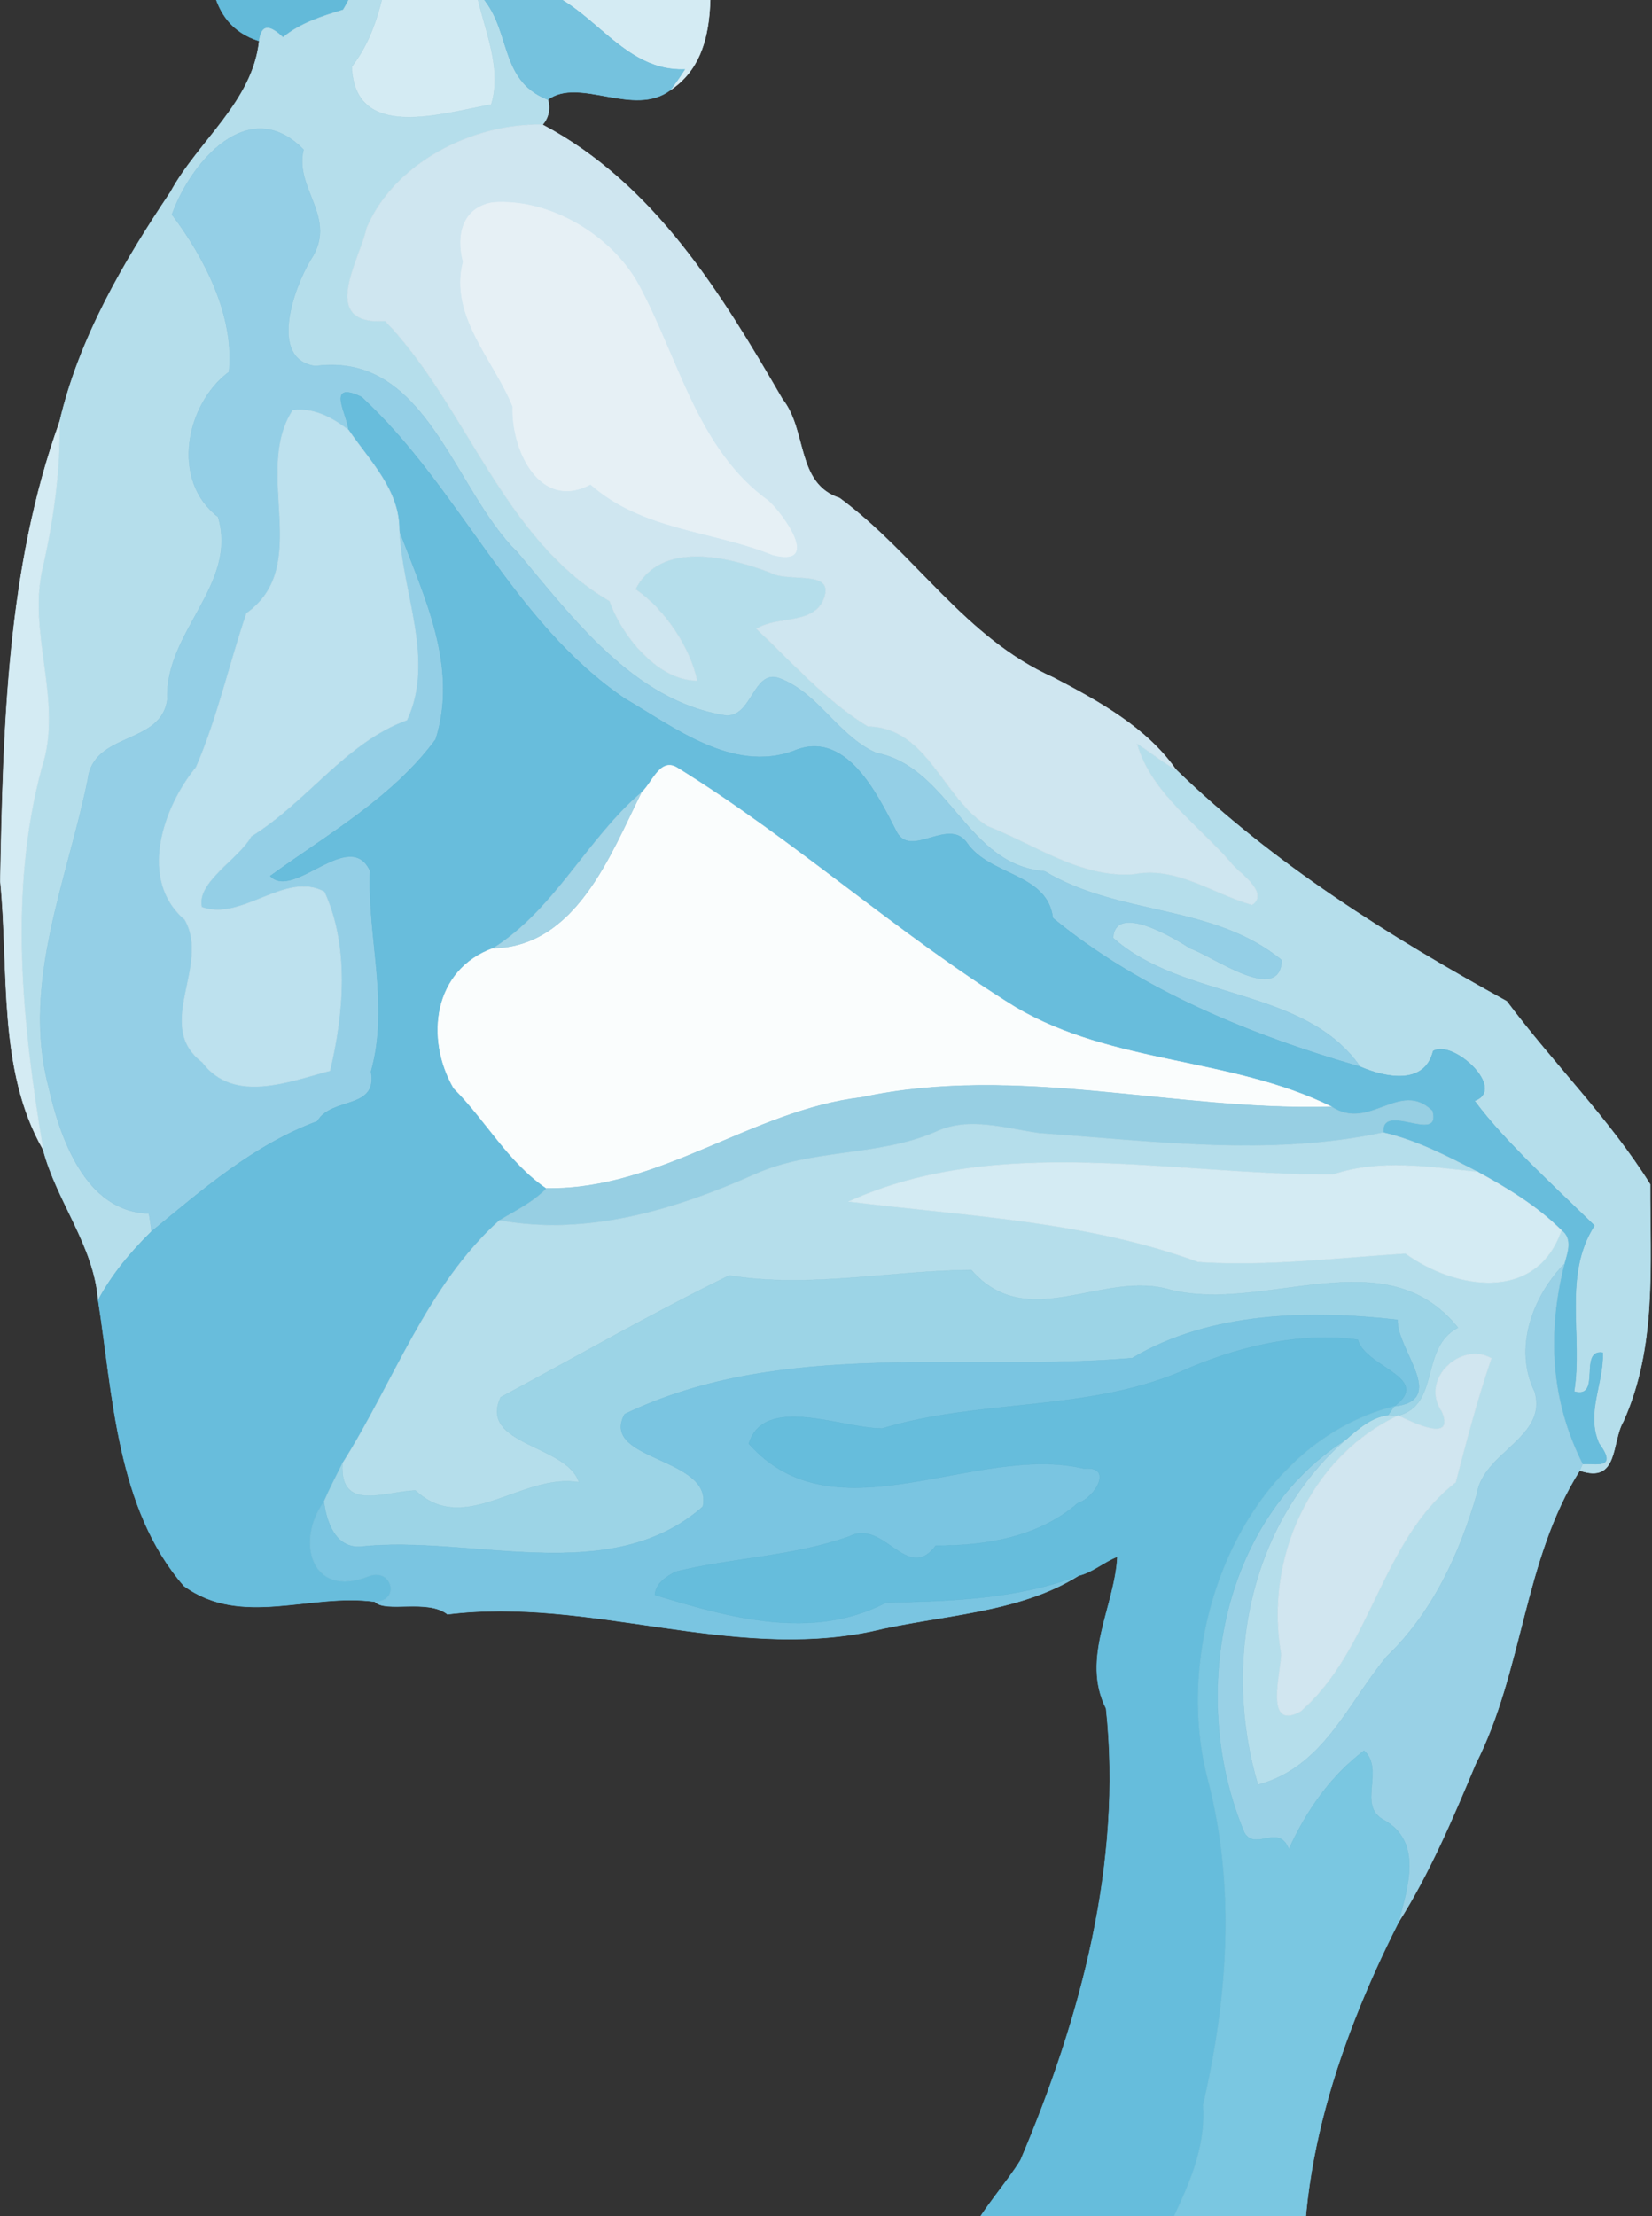 <?xml version="1.0" encoding="UTF-8" standalone="no"?>
<svg
    xmlns:inkscape="http://www.inkscape.org/namespaces/inkscape"
    xmlns:rdf="http://www.w3.org/1999/02/22-rdf-syntax-ns#"
    xmlns="http://www.w3.org/2000/svg"
    xmlns:cc="http://creativecommons.org/ns#"
    xmlns:dc="http://purl.org/dc/elements/1.1/"
    xmlns:sodipodi="http://sodipodi.sourceforge.net/DTD/sodipodi-0.dtd"
    xmlns:svg="http://www.w3.org/2000/svg"
    xmlns:ns1="http://sozi.baierouge.fr"
    xmlns:xlink="http://www.w3.org/1999/xlink"
    id="svg2"
    sodipodi:docname="SRD_Posing_Bodybuilder_1.svg"
    sodipodi:version="0.32"
    version="1.0"
    inkscape:output_extension="org.inkscape.output.svg.inkscape"
    inkscape:version="0.46"
    viewBox="0 0 522 700"
  >
  <rect x="0" y="0" width="522" height="700" fill="#333333" stroke="none"/>
  <sodipodi:namedview
      id="base"
      bordercolor="#666666"
      inkscape:pageshadow="2"
      guidetolerance="10.0"
      pagecolor="#ffffff"
      gridtolerance="10.0"
      inkscape:zoom="0.56457143"
      objecttolerance="10.0"
      borderopacity="1.0"
      inkscape:current-layer="svg2"
      inkscape:cx="326.25"
      inkscape:cy="437.5"
      inkscape:window-y="25"
      inkscape:window-x="0"
      inkscape:window-height="949"
      showgrid="false"
      inkscape:pageopacity="0.0"
      inkscape:window-width="1280"
  />
  <defs
      id="defs4"
    >
    <clipPath
        id="clip0"
      >
      <rect
          id="rect7"
          y="0"
          width="522"
          x="0"
          height="700"
      />
    </clipPath
    >
  </defs
  >
  <g
      id="surface0"
      transform="matrix(1.535 0 0 1.535 -159.74 -179.1)"
      clip-path="url(#clip0)"
    >
    <path
        id="path14"
        style="stroke:#63bad9;stroke-miterlimit:10;stroke-width:.1;fill:none"
        d="m147.56 52.608c9.92-21.625 37.44-29.062 59.44-27.907 10.74-2.539 20.2 3.76 30.66 4.682 11.37 1.577 9.43 22.278 4.15 24.65-1.74-2.804-3.56-5.558-5.56-8.176 0.39 6.532-3.97 16.289-11.71 14.516 2.76-2.117 7.86-3.369 5.44-8.406-8.77-0.249-12.7 10.226-5.92 16.051-4.8-6.055-10.63-8.365-7.15 1.697-8.97-3.827-8.03 8.811-7.07 14.124 0.05 7.468-9.79 6.089-12.09 11.976-2.96 4.12-9.05 4.495-12.12 8.725-6.59 2.16-7.76 9-10.92 14.16-4.4 1.34-8.76 2.7-12.39 5.67-2.32-2.15-4.38-3.23-4.9 0.75-11.31-3.55-10.27-15.77-10.62-24.96 1.4-15.043 0.52-31.963 0.76-47.552z"
    />
    <path
        id="path16"
        style="fill:#63bad9"
        d="m147.56 52.608c9.92-21.625 37.44-29.062 59.44-27.907 10.74-2.539 20.2 3.76 30.66 4.682 11.37 1.577 9.43 22.278 4.15 24.65-1.74-2.804-3.56-5.558-5.56-8.176 0.39 6.532-3.97 16.289-11.71 14.516 2.76-2.117 7.86-3.369 5.44-8.406-8.77-0.249-12.7 10.226-5.92 16.051-4.8-6.055-10.63-8.365-7.15 1.697-8.97-3.827-8.03 8.811-7.07 14.124 0.05 7.468-9.79 6.089-12.09 11.976-2.96 4.12-9.05 4.495-12.12 8.725-6.59 2.16-7.76 9-10.92 14.16-4.4 1.34-8.76 2.7-12.39 5.67-2.32-2.15-4.38-3.23-4.9 0.75-11.31-3.55-10.27-15.77-10.62-24.96 1.4-15.043 0.52-31.963 0.76-47.552z"
    />
    <path
        id="path18"
        style="stroke:#d4ebf3;stroke-miterlimit:10;stroke-width:.1;fill:none"
        d="m236.25 45.857c2 2.618 3.82 5.372 5.56 8.176-1.49 4.434 0.88 8.054 2.28 12.007-5.77-2.154-15.53-0.252-11.85 7.79 1.83 7.054 6.99 4.049 10.34-0.186-4.54 10.154 19.47 19.475 7.45 26.536-0.6 10.62 3.58 27.31-7.94 35.01 1-1.38 2.01-2.78 2.92-4.23-14.54 0.53-20.42-16.9-34.71-17.25-3.52-4.93-12.26-8.15-8.22 1.14 1.48 7.47 5.5 15.66 3.12 23.34-10.27 1.84-28.14 7.66-28.73-7.8 6.05-7.86 6.49-16.77 9.16-25.85 3.07-4.23 9.16-4.605 12.12-8.725 2.3-5.887 12.14-4.508 12.09-11.976-0.96-5.313-1.9-17.951 7.07-14.124-3.48-10.062 2.35-7.752 7.15-1.697-6.78-5.825-2.85-16.3 5.92-16.051 2.42 5.037-2.68 6.289-5.44 8.406 7.74 1.773 12.1-7.984 11.71-14.516z"
    />
    <path
        id="path20"
        style="fill:#d4ebf3"
        d="m236.25 45.857c2 2.618 3.82 5.372 5.56 8.176-1.49 4.434 0.88 8.054 2.28 12.007-5.77-2.154-15.53-0.252-11.85 7.79 1.83 7.054 6.99 4.049 10.34-0.186-4.54 10.154 19.47 19.475 7.45 26.536-0.6 10.62 3.58 27.31-7.94 35.01 1-1.38 2.01-2.78 2.92-4.23-14.54 0.53-20.42-16.9-34.71-17.25-3.52-4.93-12.26-8.15-8.22 1.14 1.48 7.47 5.5 15.66 3.12 23.34-10.27 1.84-28.14 7.66-28.73-7.8 6.05-7.86 6.49-16.77 9.16-25.85 3.07-4.23 9.16-4.605 12.12-8.725 2.3-5.887 12.14-4.508 12.09-11.976-0.96-5.313-1.9-17.951 7.07-14.124-3.48-10.062 2.35-7.752 7.15-1.697-6.78-5.825-2.85-16.3 5.92-16.051 2.42 5.037-2.68 6.289-5.44 8.406 7.74 1.773 12.1-7.984 11.71-14.516z"
    />
    <path
        id="path22"
        style="stroke:#8ccade;stroke-miterlimit:10;stroke-width:.1;fill:none"
        d="m232.24 73.83c-3.68-8.042 6.08-9.944 11.85-7.79 2.47 1.206-0.23 5.661-1.51 7.604-3.35 4.235-8.51 7.24-10.34 0.186z"
    />
    <path
        id="path24"
        style="fill:#8ccade"
        d="m232.24 73.83c-3.68-8.042 6.08-9.944 11.85-7.79 2.47 1.206-0.23 5.661-1.51 7.604-3.35 4.235-8.51 7.24-10.34 0.186z"
    />
    <path
        id="path26"
        style="stroke:#b5deeb;stroke-miterlimit:10;stroke-width:.1;fill:none"
        d="m174.71 118.7c3.16-5.16 4.33-12 10.92-14.16-2.67 9.08-3.11 17.99-9.16 25.85 0.59 15.46 18.46 9.64 28.73 7.8 2.38-7.68-1.64-15.87-3.12-23.34 7.68 6.85 4.07 18.15 14.76 22.32 0.58 1.79 0.16 3.77-1.09 5.17-14.31-0.35-30.52 7.84-36.19 21.23-1.41 6.59-10.04 20.07 3.79 19.14 16.86 17.51 24.11 44.77 46.2 57.63 2.67 7.48 10.1 16.36 18 16.37-1.35-6.53-6.46-14.59-12.68-18.78 5.19-10.18 19.13-6.73 27.71-3.47 3.81 2.24 13.99-0.97 10.87 5.93-2.49 4.86-9.49 3-13.65 5.69 7.39 6.91 14.26 14.76 22.91 20.04 12.37 0.21 15.34 14.7 24.62 20.49 9.74 3.79 19.22 10.77 30.17 9.91 8.74-1.7 16.28 4.09 24.29 6.33 3.53-2.32-2.24-6.39-3.75-7.95-6.71-8.12-16.98-14.7-19.95-25.24 2.74 1.69 5.19 3.83 8.04 5.37 20.01 19.41 43.96 34.38 68.1 47.67 9.58 12.83 21.01 24.06 29.52 37.67-0.06 16.5 1.42 33.34-5.52 48.78-2.49 4.21-0.92 12.91-8.98 10.1 0.14-0.33 0.43-0.99 0.58-1.32 2.37-0.31 7.47 1.35 3.37-4.28-2.74-6.3 1-12.33 0.78-18.65-5.03-0.75-0.08 9.66-5.89 8 1.83-11.31-2.41-23.89 4.18-34.14-7.81-7.67-18.49-17.29-24.68-25.68 6.72-2.44-4.52-12.76-8.51-10.22-1.75 7.08-9.75 5.49-15.01 3.22-11.47-16.48-36.33-13.58-50.88-26.51 0.45-7.4 12.73 0.11 15.93 2.16 4.67 1.59 18.42 11.67 18.78 2.41-14.06-11.57-33.44-9.03-48.78-18.28-16.21-1.26-19.48-21.39-34.72-24.37-7.75-3.44-11.8-12.24-19.78-15.3-5.61-2.19-5.69 8.49-11.51 7.57-18.61-3.08-31.07-19.92-42.5-33.5-13.27-12.92-18.7-41.4-41.63-38.35-9.65-1.34-4.56-15.96-0.94-21.93 5.69-8.58-3.53-14.66-1.49-22.61-11.32-11.58-23.33 2.75-27.08 13.35 6.87 9.11 12.89 21 11.74 32.39-8.92 6.64-12.03 22.36-2.25 29.82 4.18 13.95-11.01 23.62-10.44 37.55-1.22 9.46-15.22 6.63-16.38 16.49-4.17 20.62-13.6 41.71-8.15 62.9 2.38 10.66 7.6 26.06 20.73 26.38 0.23 1.23 0.4 2.48 0.52 3.74-4.26 4.18-8.15 8.82-10.97 14.11-0.87-11.29-8.54-20.31-11.34-31.01-4.31-25.8-7.2-52.9-0.3-78.54 4.57-13.82-3.22-27.83 0.33-41.73 2.16-9.67 3.5-19.51 3.37-29.44 3.97-17.12 13.12-32.85 22.83-47.29 5.7-10.49 16.91-18.54 18.26-31.07 0.52-3.98 2.58-2.9 4.9-0.75 3.63-2.97 7.99-4.33 12.39-5.67z"
    />
    <path
        id="path28"
        style="fill:#b5deeb"
        d="m174.71 118.7c3.16-5.16 4.33-12 10.92-14.16-2.67 9.08-3.11 17.99-9.16 25.85 0.59 15.46 18.46 9.64 28.73 7.8 2.38-7.68-1.64-15.87-3.12-23.34 7.68 6.85 4.07 18.15 14.76 22.32 0.58 1.79 0.16 3.77-1.09 5.17-14.31-0.35-30.52 7.84-36.19 21.23-1.41 6.59-10.04 20.07 3.79 19.14 16.86 17.51 24.11 44.77 46.2 57.63 2.67 7.48 10.1 16.36 18 16.37-1.35-6.53-6.46-14.59-12.68-18.78 5.19-10.18 19.13-6.73 27.71-3.47 3.81 2.24 13.99-0.97 10.87 5.93-2.49 4.86-9.49 3-13.65 5.69 7.39 6.91 14.26 14.76 22.91 20.04 12.37 0.21 15.34 14.7 24.62 20.49 9.74 3.79 19.22 10.77 30.17 9.91 8.74-1.7 16.28 4.09 24.29 6.33 3.53-2.32-2.24-6.39-3.75-7.95-6.71-8.12-16.98-14.7-19.95-25.24 2.74 1.69 5.19 3.83 8.04 5.37 20.01 19.41 43.96 34.38 68.1 47.67 9.58 12.83 21.01 24.06 29.52 37.67-0.06 16.5 1.42 33.34-5.52 48.78-2.49 4.21-0.92 12.91-8.98 10.1 0.14-0.33 0.43-0.99 0.58-1.32 2.37-0.31 7.47 1.35 3.37-4.28-2.74-6.3 1-12.33 0.78-18.65-5.03-0.75-0.08 9.66-5.89 8 1.83-11.31-2.41-23.89 4.18-34.14-7.81-7.67-18.49-17.29-24.68-25.68 6.72-2.44-4.52-12.76-8.51-10.22-1.75 7.08-9.75 5.49-15.01 3.22-11.47-16.48-36.33-13.58-50.88-26.51 0.45-7.4 12.73 0.11 15.93 2.16 4.67 1.59 18.42 11.67 18.78 2.41-14.06-11.57-33.44-9.03-48.78-18.28-16.21-1.26-19.48-21.39-34.72-24.37-7.75-3.44-11.8-12.24-19.78-15.3-5.61-2.19-5.69 8.49-11.51 7.57-18.61-3.08-31.07-19.92-42.5-33.5-13.27-12.92-18.7-41.4-41.63-38.35-9.65-1.34-4.56-15.96-0.94-21.93 5.69-8.58-3.53-14.66-1.49-22.61-11.32-11.58-23.33 2.75-27.08 13.35 6.87 9.11 12.89 21 11.74 32.39-8.92 6.64-12.03 22.36-2.25 29.82 4.18 13.95-11.01 23.62-10.44 37.55-1.22 9.46-15.22 6.63-16.38 16.49-4.17 20.62-13.6 41.71-8.15 62.9 2.38 10.66 7.6 26.06 20.73 26.38 0.23 1.23 0.4 2.48 0.52 3.74-4.26 4.18-8.15 8.82-10.97 14.11-0.87-11.29-8.54-20.31-11.34-31.01-4.31-25.8-7.2-52.9-0.3-78.54 4.57-13.82-3.22-27.83 0.33-41.73 2.16-9.67 3.5-19.51 3.37-29.44 3.97-17.12 13.12-32.85 22.83-47.29 5.7-10.49 16.91-18.54 18.26-31.07 0.52-3.98 2.58-2.9 4.9-0.75 3.63-2.97 7.99-4.33 12.39-5.67z"
    />
    <path
        id="path30"
        style="stroke:#75c2de;stroke-miterlimit:10;stroke-width:.1;fill:none"
        d="m202.08 114.85c-4.04-9.29 4.7-6.07 8.22-1.14 14.29 0.35 20.17 17.78 34.71 17.25-0.91 1.45-1.92 2.85-2.92 4.23-7.57 5.74-18.71-2.8-25.25 1.98-10.69-4.17-7.08-15.47-14.76-22.32z"
    />
    <path
        id="path32"
        style="fill:#75c2de"
        d="m202.08 114.85c-4.04-9.29 4.7-6.07 8.22-1.14 14.29 0.35 20.17 17.78 34.71 17.25-0.91 1.45-1.92 2.85-2.92 4.23-7.57 5.74-18.71-2.8-25.25 1.98-10.69-4.17-7.08-15.47-14.76-22.32z"
    />
    <path
        id="path34"
        style="stroke:#cfe6f0;stroke-miterlimit:10;stroke-width:.1;fill:none"
        d="m179.56 163.57c5.67-13.39 21.88-21.58 36.19-21.23 22.99 12.16 36.76 34.73 49.38 56.48 5.12 6.42 2.75 17.4 11.76 20.34 15.61 11.52 25.82 28.86 44.06 36.95 9.29 4.87 19.1 10.24 25.18 18.92-2.85-1.54-5.3-3.68-8.04-5.37 2.97 10.54 13.24 17.12 19.95 25.24 1.51 1.56 7.28 5.63 3.75 7.95-8.01-2.24-15.55-8.03-24.29-6.33-10.95 0.86-20.43-6.12-30.17-9.91-9.28-5.79-12.25-20.28-24.62-20.49-8.65-5.28-15.52-13.13-22.91-20.04 4.16-2.69 11.16-0.83 13.65-5.69 3.12-6.9-7.06-3.69-10.87-5.93-8.58-3.26-22.52-6.71-27.71 3.47 6.22 4.19 11.33 12.25 12.68 18.78-7.9-0.01-15.33-8.89-18-16.37-22.09-12.86-29.34-40.12-46.2-57.63-13.83 0.93-5.2-12.55-3.79-19.14z"
    />
    <path
        id="path36"
        style="fill:#cfe6f0"
        d="m179.56 163.57c5.67-13.39 21.88-21.58 36.19-21.23 22.99 12.16 36.76 34.73 49.38 56.48 5.12 6.42 2.75 17.4 11.76 20.34 15.61 11.52 25.82 28.86 44.06 36.95 9.29 4.87 19.1 10.24 25.18 18.92-2.85-1.54-5.3-3.68-8.04-5.37 2.97 10.54 13.24 17.12 19.95 25.24 1.51 1.56 7.28 5.63 3.75 7.95-8.01-2.24-15.55-8.03-24.29-6.33-10.95 0.86-20.43-6.12-30.17-9.91-9.28-5.79-12.25-20.28-24.62-20.49-8.65-5.28-15.52-13.13-22.91-20.04 4.16-2.69 11.16-0.83 13.65-5.69 3.12-6.9-7.06-3.69-10.87-5.93-8.58-3.26-22.52-6.71-27.71 3.47 6.22 4.19 11.33 12.25 12.68 18.78-7.9-0.01-15.33-8.89-18-16.37-22.09-12.86-29.34-40.12-46.2-57.63-13.83 0.93-5.2-12.55-3.79-19.14z"
    />
    <path
        id="path38"
        style="stroke:#94cfe6;stroke-miterlimit:10;stroke-width:.1;fill:none"
        d="m139.47 160.82c3.75-10.6 15.76-24.93 27.08-13.35-2.04 7.95 7.18 14.03 1.49 22.61-3.62 5.97-8.71 20.59 0.94 21.93 22.93-3.05 28.36 25.43 41.63 38.35 11.43 13.58 23.89 30.42 42.5 33.5 5.82 0.92 5.9-9.76 11.51-7.57 7.98 3.06 12.03 11.86 19.78 15.3 15.24 2.98 18.51 23.11 34.72 24.37 15.34 9.25 34.72 6.71 48.78 18.28-0.36 9.26-14.11-0.82-18.78-2.41-3.2-2.05-15.48-9.56-15.93-2.16 14.55 12.93 39.41 10.03 50.88 26.51-22.24-6.41-45.21-15.7-63.28-30.61-1.12-9.31-13.11-8.6-17.76-15.56-3.85-5.24-11.73 3.68-14.56-2.47-3.98-7.79-10.47-21-21.2-16.27-12.48 4.43-24.41-4.91-34.65-10.88-23.26-15.83-33.89-43.36-54.14-62.02-7.48-3.58-2.84 3.8-2.65 6.82-3.28-2.51-7.16-4.7-11.51-4.08-8.23 12.71 4.22 31.98-9.5 41.75-3.56 10.43-5.96 21.46-10.39 31.69-6.84 8.33-11.88 23.19-2.34 31.33 5.47 9.45-6.45 21.79 3.63 29.36 6.44 8.6 17.92 3.94 26.25 1.75 2.85-11.8 3.97-25.7-1.15-36.82-8-4.34-16.93 6.19-25.23 3.16-1.23-5.13 7.76-10.05 10.18-14.57 11.52-7.13 19.47-19.37 32.06-23.93 5.78-12.39-1.05-26.18-1.59-39.09 5.13 13.68 12.26 28.05 7.52 43.07-8.86 11.99-22.17 19.49-34.06 28.12 4.84 5 16.29-10.08 20.55-1.09-0.55 13.79 4.04 27.63 0.2 41.33 1.42 7.97-8.1 5.14-11.07 10.23-13.08 4.85-23.53 13.99-34.14 22.69-0.12-1.26-0.29-2.51-0.52-3.74-13.13-0.32-18.35-15.72-20.73-26.38-5.45-21.19 3.98-42.28 8.15-62.9 1.16-9.86 15.16-7.03 16.38-16.49-0.57-13.93 14.62-23.6 10.44-37.55-9.78-7.46-6.67-23.18 2.25-29.82 1.15-11.39-4.87-23.28-11.74-32.39z"
    />
    <path
        id="path40"
        style="fill:#94cfe6"
        d="m139.47 160.82c3.75-10.6 15.76-24.93 27.08-13.35-2.04 7.95 7.18 14.03 1.49 22.61-3.62 5.97-8.71 20.59 0.94 21.93 22.93-3.05 28.36 25.43 41.63 38.35 11.43 13.58 23.89 30.42 42.5 33.5 5.82 0.92 5.9-9.76 11.51-7.57 7.98 3.06 12.03 11.86 19.78 15.3 15.24 2.98 18.51 23.11 34.72 24.37 15.34 9.25 34.72 6.71 48.78 18.28-0.36 9.26-14.11-0.82-18.78-2.41-3.2-2.05-15.48-9.56-15.93-2.16 14.55 12.93 39.41 10.03 50.88 26.51-22.24-6.41-45.21-15.7-63.28-30.61-1.12-9.31-13.11-8.6-17.76-15.56-3.85-5.24-11.73 3.68-14.56-2.47-3.98-7.79-10.47-21-21.2-16.27-12.48 4.43-24.41-4.91-34.65-10.88-23.26-15.83-33.89-43.36-54.14-62.02-7.48-3.58-2.84 3.8-2.65 6.82-3.28-2.51-7.16-4.7-11.51-4.08-8.23 12.71 4.22 31.98-9.5 41.75-3.56 10.43-5.96 21.46-10.39 31.69-6.84 8.33-11.88 23.19-2.34 31.33 5.47 9.45-6.45 21.79 3.63 29.36 6.44 8.6 17.92 3.94 26.25 1.75 2.85-11.8 3.97-25.7-1.15-36.82-8-4.34-16.93 6.19-25.23 3.16-1.23-5.13 7.76-10.05 10.18-14.57 11.52-7.13 19.47-19.37 32.06-23.93 5.78-12.39-1.05-26.18-1.59-39.09 5.13 13.68 12.26 28.05 7.52 43.07-8.86 11.99-22.17 19.49-34.06 28.12 4.84 5 16.29-10.08 20.55-1.09-0.55 13.79 4.04 27.63 0.2 41.33 1.42 7.97-8.1 5.14-11.07 10.23-13.08 4.85-23.53 13.99-34.14 22.69-0.12-1.26-0.29-2.51-0.52-3.74-13.13-0.32-18.35-15.72-20.73-26.38-5.45-21.19 3.98-42.28 8.15-62.9 1.16-9.86 15.16-7.03 16.38-16.49-0.57-13.93 14.62-23.6 10.44-37.55-9.78-7.46-6.67-23.18 2.25-29.82 1.15-11.39-4.87-23.28-11.74-32.39z"
    />
    <path
        id="path42"
        style="stroke:#e6f0f5;stroke-miterlimit:10;stroke-width:.1;fill:none"
        d="m205.42 158.35c11.73-0.96 24.66 6.8 30.15 17.02 8.23 15.3 12.04 33.85 26.68 44.37 2.94 2.63 10.97 13.69 0.91 11.12-12.54-5.08-26.85-5.06-37.54-14.53-10.38 5.55-16.34-7.05-16-15.99-3.86-9.59-13.1-18.64-10.22-29.79-1.44-5.48-0.14-11.09 6.02-12.2z"
    />
    <path
        id="path44"
        style="fill:#e6f0f5"
        d="m205.42 158.35c11.73-0.96 24.66 6.8 30.15 17.02 8.23 15.3 12.04 33.85 26.68 44.37 2.94 2.63 10.97 13.69 0.91 11.12-12.54-5.08-26.85-5.06-37.54-14.53-10.38 5.55-16.34-7.05-16-15.99-3.86-9.59-13.1-18.64-10.22-29.79-1.44-5.48-0.14-11.09 6.02-12.2z"
    />
    <path
        id="path46"
        style="stroke:#68bddc;stroke-miterlimit:10;stroke-width:.1;fill:none"
        d="m175.83 205.19c-0.19-3.02-4.83-10.4 2.65-6.82 20.25 18.66 30.88 46.19 54.14 62.02 10.24 5.97 22.17 15.31 34.65 10.88 10.73-4.73 17.22 8.48 21.2 16.27 2.83 6.15 10.71-2.77 14.56 2.47 4.65 6.96 16.64 6.25 17.76 15.56 18.07 14.91 41.04 24.2 63.28 30.61 5.26 2.27 13.26 3.86 15.01-3.22 3.99-2.54 15.23 7.78 8.51 10.22 6.19 8.39 16.87 18.01 24.68 25.68-6.59 10.25-2.35 22.83-4.18 34.14 5.81 1.66 0.86-8.75 5.89-8 0.22 6.32-3.52 12.35-0.78 18.65 4.1 5.63-1 3.97-3.37 4.28-6.63-13.13-7.34-26.91-3.78-41.17 0.63-2.34 1.77-5.17-0.58-6.94-5-4.97-11.09-8.65-17.23-12.01-6.25-3.21-12.52-6.49-19.42-8.09-0.48-6.61 11.98 2.49 10.07-4.45-6.66-6.51-12.86 4.32-20.73-0.86-20.58-10.18-45.16-8.67-65.12-20.51-24.26-15.03-45.37-34.3-69.68-49.32-3.5-2.01-5.08 3.35-7.31 5.23-11.07 9.45-17.7 23.89-30.4 31.96-12.39 4.43-14.1 18.61-8.18 28.82 6.67 6.64 11.17 15.2 19.12 20.6-2.75 2.87-6.35 4.59-9.71 6.6-14.96 13.47-21.75 33.31-32.32 50.02-1.3 2.61-2.66 5.2-3.82 7.89-5.79 7.91-2.75 20.07 9.28 15.27 4.8-1.78 6.52 5.22 1.23 5.28-13.3-1.89-27.41 5.4-39.32-3.25-13.89-15.96-14.6-39.37-17.66-58.8 2.82-5.29 6.71-9.93 10.97-14.11 10.61-8.7 21.06-17.84 34.14-22.69 2.97-5.09 12.49-2.26 11.07-10.23 3.84-13.7-0.75-27.54-0.2-41.33-4.26-8.99-15.71 6.09-20.55 1.09 11.89-8.63 25.2-16.13 34.06-28.12 4.74-15.02-2.39-29.39-7.52-43.07 0.04-8.28-6.05-14.16-10.41-20.55z"
    />
    <path
        id="path48"
        style="fill:#68bddc"
        d="m175.83 205.19c-0.19-3.02-4.83-10.4 2.65-6.82 20.25 18.66 30.88 46.19 54.14 62.02 10.24 5.97 22.17 15.31 34.65 10.88 10.73-4.73 17.22 8.48 21.2 16.27 2.83 6.15 10.71-2.77 14.56 2.47 4.65 6.96 16.64 6.25 17.76 15.56 18.07 14.91 41.04 24.2 63.28 30.61 5.26 2.27 13.26 3.86 15.01-3.22 3.99-2.54 15.23 7.78 8.51 10.22 6.19 8.39 16.87 18.01 24.68 25.68-6.59 10.25-2.35 22.83-4.18 34.14 5.81 1.66 0.86-8.75 5.89-8 0.22 6.32-3.52 12.35-0.78 18.65 4.1 5.63-1 3.97-3.37 4.28-6.63-13.13-7.34-26.91-3.78-41.17 0.63-2.34 1.77-5.17-0.58-6.94-5-4.97-11.09-8.65-17.23-12.01-6.25-3.21-12.52-6.49-19.42-8.09-0.48-6.61 11.98 2.49 10.07-4.45-6.66-6.51-12.86 4.32-20.73-0.86-20.58-10.18-45.16-8.67-65.12-20.51-24.26-15.03-45.37-34.3-69.68-49.32-3.5-2.01-5.08 3.35-7.31 5.23-11.07 9.45-17.7 23.89-30.4 31.96-12.39 4.43-14.1 18.61-8.18 28.82 6.67 6.64 11.17 15.2 19.12 20.6-2.75 2.87-6.35 4.59-9.71 6.6-14.96 13.47-21.75 33.31-32.32 50.02-1.3 2.61-2.66 5.2-3.82 7.89-5.79 7.91-2.75 20.07 9.28 15.27 4.8-1.78 6.52 5.22 1.23 5.28-13.3-1.89-27.41 5.4-39.32-3.25-13.89-15.96-14.6-39.37-17.66-58.8 2.82-5.29 6.71-9.93 10.97-14.11 10.61-8.7 21.06-17.84 34.14-22.69 2.97-5.09 12.49-2.26 11.07-10.23 3.84-13.7-0.75-27.54-0.2-41.33-4.26-8.99-15.71 6.09-20.55 1.09 11.89-8.63 25.2-16.13 34.06-28.12 4.74-15.02-2.39-29.39-7.52-43.07 0.04-8.28-6.05-14.16-10.41-20.55z"
    />
    <path
        id="path50"
        style="stroke:#bde1ee;stroke-miterlimit:10;stroke-width:.1;fill:none"
        d="m164.32 201.11c4.35-0.62 8.23 1.57 11.51 4.08 4.36 6.39 10.45 12.27 10.41 20.55 0.54 12.91 7.37 26.7 1.59 39.09-12.59 4.56-20.54 16.8-32.06 23.93-2.42 4.52-11.41 9.44-10.18 14.57 8.3 3.03 17.23-7.5 25.23-3.16 5.12 11.12 4 25.02 1.15 36.82-8.33 2.19-19.81 6.85-26.25-1.75-10.08-7.57 1.84-19.91-3.63-29.36-9.54-8.14-4.5-23 2.34-31.33 4.43-10.23 6.83-21.26 10.39-31.69 13.72-9.77 1.27-29.04 9.5-41.75z"
    />
    <path
        id="path52"
        style="fill:#bde1ee"
        d="m164.32 201.11c4.35-0.62 8.23 1.57 11.51 4.08 4.36 6.39 10.45 12.27 10.41 20.55 0.54 12.91 7.37 26.7 1.59 39.09-12.59 4.56-20.54 16.8-32.06 23.93-2.42 4.52-11.41 9.44-10.18 14.57 8.3 3.03 17.23-7.5 25.23-3.16 5.12 11.12 4 25.02 1.15 36.82-8.33 2.19-19.81 6.85-26.25-1.75-10.08-7.57 1.84-19.91-3.63-29.36-9.54-8.14-4.5-23 2.34-31.33 4.43-10.23 6.83-21.26 10.39-31.69 13.72-9.77 1.27-29.04 9.5-41.75z"
    />
    <path
        id="path54"
        style="stroke:#d4ebf3;stroke-miterlimit:10;stroke-width:.1;fill:none"
        d="m104.13 297.97c0.62-31.78 1.35-64.35 12.2-94.49 0.13 9.93-1.21 19.77-3.37 29.44-3.55 13.9 4.24 27.91-0.33 41.73-6.9 25.64-4.01 52.74 0.3 78.54-9.41-16.43-6.97-36.91-8.8-55.22z"
    />
    <path
        id="path56"
        style="fill:#d4ebf3"
        d="m104.13 297.97c0.62-31.78 1.35-64.35 12.2-94.49 0.13 9.93-1.21 19.77-3.37 29.44-3.55 13.9 4.24 27.91-0.33 41.73-6.9 25.64-4.01 52.74 0.3 78.54-9.41-16.43-6.97-36.91-8.8-55.22z"
    />
    <path
        id="path58"
        style="stroke:#fafdfd;stroke-miterlimit:10;stroke-width:.1;fill:none"
        d="m236.05 279.81c2.23-1.88 3.81-7.24 7.31-5.23 24.31 15.02 45.42 34.29 69.68 49.32 19.96 11.84 44.54 10.33 65.12 20.51-32.25 0.95-64.52-8.83-96.66-1.95-22.75 2.69-41.65 19.12-64.91 18.73-7.95-5.4-12.45-13.96-19.12-20.6-5.92-10.21-4.21-24.39 8.18-28.82 16.97-0.38 24.05-19.18 30.4-31.96z"
    />
    <path
        id="path60"
        style="fill:#fafdfd"
        d="m236.05 279.81c2.23-1.88 3.81-7.24 7.31-5.23 24.31 15.02 45.42 34.29 69.68 49.32 19.96 11.84 44.54 10.33 65.12 20.51-32.25 0.95-64.52-8.83-96.66-1.95-22.75 2.69-41.65 19.12-64.91 18.73-7.95-5.4-12.45-13.96-19.12-20.6-5.92-10.21-4.21-24.39 8.18-28.82 16.97-0.38 24.05-19.18 30.4-31.96z"
    />
    <path
        id="path62"
        style="stroke:#a3d4e6;stroke-miterlimit:10;stroke-width:.1;fill:none"
        d="m205.65 311.77c12.7-8.07 19.33-22.51 30.4-31.96-6.35 12.78-13.43 31.58-30.4 31.96z"
    />
    <path
        id="path64"
        style="fill:#a3d4e6"
        d="m205.65 311.77c12.7-8.07 19.33-22.51 30.4-31.96-6.35 12.78-13.43 31.58-30.4 31.96z"
    />
    <path
        id="path66"
        style="stroke:#97cfe3;stroke-miterlimit:10;stroke-width:.1;fill:none"
        d="m281.5 342.46c32.14-6.88 64.41 2.9 96.66 1.95 7.87 5.18 14.07-5.65 20.73 0.86 1.91 6.94-10.55-2.16-10.07 4.45-23.41 5.01-47.08 1.8-70.83 0.14-7.03-0.99-14.57-3.51-21.36-0.25-11.94 5.14-25.41 3.38-37.28 8.75-16.31 7.26-34.53 12.75-52.47 9.43 3.36-2.01 6.96-3.73 9.71-6.6 23.26 0.39 42.16-16.04 64.91-18.73z"
    />
    <path
        id="path68"
        style="fill:#97cfe3"
        d="m281.5 342.46c32.14-6.88 64.41 2.9 96.66 1.95 7.87 5.18 14.07-5.65 20.73 0.86 1.91 6.94-10.55-2.16-10.07 4.45-23.41 5.01-47.08 1.8-70.83 0.14-7.03-0.99-14.57-3.51-21.36-0.25-11.94 5.14-25.41 3.38-37.28 8.75-16.31 7.26-34.53 12.75-52.47 9.43 3.36-2.01 6.96-3.73 9.71-6.6 23.26 0.39 42.16-16.04 64.91-18.73z"
    />
    <path
        id="path70"
        style="stroke:#b5deeb;stroke-miterlimit:10;stroke-width:.1;fill:none"
        d="m296.63 349.61c6.79-3.26 14.33-0.74 21.36 0.25 23.75 1.66 47.42 4.87 70.83-0.14 6.9 1.6 13.17 4.88 19.42 8.09-9.93-0.99-20.08-2.71-29.75 0.55-32.96 0.18-68.72-8.48-99.67 5.53 24.03 2.99 48.83 3.97 71.87 12.41 14.2 0.95 28.81-0.86 42.69-1.73 10.17 7.38 26.95 10.18 32.09-4.75 2.35 1.77 1.21 4.6 0.58 6.94-6.53 6.76-10.45 17.37-6.06 26.28 2.73 9.45-10.61 12.41-11.9 21.05-3.63 12.45-9.12 24.34-18.6 33.48-8.09 9.72-12.97 22.74-26.48 26.35-7.31-24.62-2.07-53.46 18.07-71.02 2.57-2.21 5.21-4.6 8.72-5.07 0.52 0.03 1.57 0.09 2.09 0.12-18.19 8.54-27.51 29.57-24.07 49.02-0.06 4.05-3.53 15.93 3.96 11.83 14.67-12.7 16.5-35.21 31.93-47.13 2.23-8.57 4.48-17.13 7.35-25.51-6.12-3.55-14.82 4.23-10.16 10.98 2.76 6.62-6.18 2.17-9.01 0.81 8.73-2.35 4.37-13.99 12.29-18.09-14.96-18.64-39.59-2.9-59.2-7.78-13.98-4.18-29.31 9.2-40.98-4.08-16.29 0.08-33.29 3.82-49.82 1.13-15.93 7.77-31.46 16.71-47.03 25.04-4.68 9.85 13.71 9.77 16.11 17.51-11.66-2.02-23.42 11.28-33.66 1.7-6.04 0.1-15.71 4.62-15.04-5.57 10.57-16.71 17.36-36.55 32.32-50.02 17.94 3.32 36.16-2.17 52.47-9.43 11.87-5.37 25.34-3.61 37.28-8.75z"
    />
    <path
        id="path72"
        style="fill:#b5deeb"
        d="m296.63 349.61c6.79-3.26 14.33-0.74 21.36 0.25 23.75 1.66 47.42 4.87 70.83-0.14 6.9 1.6 13.17 4.88 19.42 8.09-9.93-0.99-20.08-2.71-29.75 0.55-32.96 0.18-68.72-8.48-99.67 5.53 24.03 2.99 48.83 3.97 71.87 12.41 14.2 0.95 28.81-0.86 42.69-1.73 10.17 7.38 26.95 10.18 32.09-4.75 2.35 1.77 1.21 4.6 0.58 6.94-6.53 6.76-10.45 17.37-6.06 26.28 2.73 9.45-10.61 12.41-11.9 21.05-3.63 12.45-9.12 24.34-18.6 33.48-8.09 9.72-12.97 22.74-26.48 26.35-7.31-24.62-2.07-53.46 18.07-71.02 2.57-2.21 5.21-4.6 8.72-5.07 0.52 0.03 1.57 0.09 2.09 0.12-18.19 8.54-27.51 29.57-24.07 49.02-0.06 4.05-3.53 15.93 3.96 11.83 14.67-12.7 16.5-35.21 31.93-47.13 2.23-8.57 4.48-17.13 7.35-25.51-6.12-3.55-14.82 4.23-10.16 10.98 2.76 6.62-6.18 2.17-9.01 0.81 8.73-2.35 4.37-13.99 12.29-18.09-14.96-18.64-39.59-2.9-59.2-7.78-13.98-4.18-29.31 9.2-40.98-4.08-16.29 0.08-33.29 3.82-49.82 1.13-15.93 7.77-31.46 16.71-47.03 25.04-4.68 9.85 13.71 9.77 16.11 17.51-11.66-2.02-23.42 11.28-33.66 1.7-6.04 0.1-15.71 4.62-15.04-5.57 10.57-16.71 17.36-36.55 32.32-50.02 17.94 3.32 36.16-2.17 52.47-9.43 11.87-5.37 25.34-3.61 37.28-8.75z"
    />
    <path
        id="path74"
        style="stroke:#d4ebf3;stroke-miterlimit:10;stroke-width:.1;fill:none"
        d="m278.82 363.89c30.95-14.01 66.71-5.35 99.67-5.53 9.67-3.26 19.82-1.54 29.75-0.55 6.14 3.36 12.23 7.04 17.23 12.01-5.14 14.93-21.92 12.13-32.09 4.75-13.88 0.87-28.49 2.68-42.69 1.73-23.04-8.44-47.84-9.42-71.87-12.41z"
    />
    <path
        id="path76"
        style="fill:#d4ebf3"
        d="m278.82 363.89c30.95-14.01 66.71-5.35 99.67-5.53 9.67-3.26 19.82-1.54 29.75-0.55 6.14 3.36 12.23 7.04 17.23 12.01-5.14 14.93-21.92 12.13-32.09 4.75-13.88 0.87-28.49 2.68-42.69 1.73-23.04-8.44-47.84-9.42-71.87-12.41z"
    />
    <path
        id="path78"
        style="stroke:#9cd4e6;stroke-miterlimit:10;stroke-width:.1;fill:none"
        d="m254.18 379.13c16.53 2.69 33.53-1.05 49.82-1.13 11.67 13.28 27-0.1 40.98 4.08 19.61 4.88 44.24-10.86 59.2 7.78-7.92 4.1-3.56 15.74-12.29 18.09-0.52-0.03-1.57-0.09-2.09-0.12 0.31-0.45 0.94-1.35 1.25-1.79 11.15-1.3 0.46-11.65 0.7-17.79-17.93-2.04-38.53-1.71-54.62 7.88-34.63 2.95-72.01-4.05-104.48 11.53-5.22 9.66 18.33 8.75 16.1 19.03-19.15 16.86-47.88 5.68-70.71 8.26-5 0.11-6.77-5.12-7.3-9.25 1.16-2.69 2.52-5.28 3.82-7.89-0.67 10.19 9 5.67 15.04 5.57 10.24 9.58 22-3.72 33.66-1.7-2.4-7.74-20.79-7.66-16.11-17.51 15.57-8.33 31.1-17.27 47.03-25.04z"
    />
    <path
        id="path80"
        style="fill:#9cd4e6"
        d="m254.18 379.13c16.53 2.69 33.53-1.05 49.82-1.13 11.67 13.28 27-0.1 40.98 4.08 19.61 4.88 44.24-10.86 59.2 7.78-7.92 4.1-3.56 15.74-12.29 18.09-0.52-0.03-1.57-0.09-2.09-0.12 0.31-0.45 0.94-1.35 1.25-1.79 11.15-1.3 0.46-11.65 0.7-17.79-17.93-2.04-38.53-1.71-54.62 7.88-34.63 2.95-72.01-4.05-104.48 11.53-5.22 9.66 18.33 8.75 16.1 19.03-19.15 16.86-47.88 5.68-70.71 8.26-5 0.11-6.77-5.12-7.3-9.25 1.16-2.69 2.52-5.28 3.82-7.89-0.67 10.19 9 5.67 15.04 5.57 10.24 9.58 22-3.72 33.66-1.7-2.4-7.74-20.79-7.66-16.11-17.51 15.57-8.33 31.1-17.27 47.03-25.04z"
    />
    <path
        id="path82"
        style="stroke:#99d1e6;stroke-miterlimit:10;stroke-width:.1;fill:none"
        d="m419.99 403.04c-4.39-8.91-0.47-19.52 6.06-26.28-3.56 14.26-2.85 28.04 3.78 41.17-0.15 0.33-0.44 0.99-0.58 1.32-11.66 18.49-11.62 41.15-21.46 60.45-4.63 11.06-9.46 22.44-15.81 32.45 1.83-7.17 5.04-16.51-3.11-21.02-5.51-2.97 0.31-10.2-4.01-14.23-6.96 5.27-11.92 12.44-15.49 20.3-2-5.43-6.87 0.46-9.14-3.4-11.55-27.29-5.3-64.17 20.85-80.9-20.14 17.56-25.38 46.4-18.07 71.02 13.51-3.61 18.39-16.63 26.48-26.35 9.48-9.14 14.97-21.03 18.6-33.48 1.29-8.64 14.63-11.6 11.9-21.05z"
    />
    <path
        id="path84"
        style="fill:#99d1e6"
        d="m419.99 403.04c-4.39-8.91-0.47-19.52 6.06-26.28-3.56 14.26-2.85 28.04 3.78 41.17-0.15 0.33-0.44 0.99-0.58 1.32-11.66 18.49-11.62 41.15-21.46 60.45-4.63 11.06-9.46 22.44-15.81 32.45 1.83-7.17 5.04-16.51-3.11-21.02-5.51-2.97 0.31-10.2-4.01-14.23-6.96 5.27-11.92 12.44-15.49 20.3-2-5.43-6.87 0.46-9.14-3.4-11.55-27.29-5.3-64.17 20.85-80.9-20.14 17.56-25.38 46.4-18.07 71.02 13.51-3.61 18.39-16.63 26.48-26.35 9.48-9.14 14.97-21.03 18.6-33.48 1.29-8.64 14.63-11.6 11.9-21.05z"
    />
    <path
        id="path86"
        style="stroke:#7ac5e1;stroke-miterlimit:10;stroke-width:.1;fill:none"
        d="m337.13 396.13c16.09-9.59 36.69-9.92 54.62-7.88-0.24 6.14 10.45 16.49-0.7 17.79 7.96-5.89-5.89-7.93-7.49-13.69-12.2-1.68-25.29 1.55-36.64 6.66-19.56 8.15-41.19 5.52-61.28 11.61-8.55-0.08-24.23-7.05-27.43 3.1 17.78 20.01 46.58-0.18 68.99 5.12 6.27-0.57 2.16 6.15-1.24 7.11-8.12 7.07-19.02 8.81-29.26 8.77-5.88 7.87-10.67-5.57-17.76-1.91-11.78 4.18-24.13 4.38-35.83 7.28-1.87 1-4.08 2.39-4.22 4.75 15.34 4.68 32.38 9.5 47.59 1.56 12.87-0.24 26.86-0.67 39.61-5.52-12.45 7.83-28.59 8.05-42.76 11.48-29.17 6.01-57.96-7.17-87.15-3.53-4.09-3.24-12.79-0.23-14.93-2.58 5.29-0.06 3.57-7.06-1.23-5.28-12.03 4.8-15.07-7.36-9.28-15.27 0.53 4.13 2.3 9.36 7.3 9.25 22.83-2.58 51.56 8.6 70.71-8.26 2.23-10.28-21.32-9.37-16.1-19.03 32.47-15.58 69.85-8.58 104.48-11.53z"
    />
    <path
        id="path88"
        style="fill:#7ac5e1"
        d="m337.13 396.13c16.09-9.59 36.69-9.92 54.62-7.88-0.24 6.14 10.45 16.49-0.7 17.79 7.96-5.89-5.89-7.93-7.49-13.69-12.2-1.68-25.29 1.55-36.64 6.66-19.56 8.15-41.19 5.52-61.28 11.61-8.55-0.08-24.23-7.05-27.43 3.1 17.78 20.01 46.58-0.18 68.99 5.12 6.27-0.57 2.16 6.15-1.24 7.11-8.12 7.07-19.02 8.81-29.26 8.77-5.88 7.87-10.67-5.57-17.76-1.91-11.78 4.18-24.13 4.38-35.83 7.28-1.87 1-4.08 2.39-4.22 4.75 15.34 4.68 32.38 9.5 47.59 1.56 12.87-0.24 26.86-0.67 39.61-5.52-12.45 7.83-28.59 8.05-42.76 11.48-29.17 6.01-57.96-7.17-87.15-3.53-4.09-3.24-12.79-0.23-14.93-2.58 5.29-0.06 3.57-7.06-1.23-5.28-12.03 4.8-15.07-7.36-9.28-15.27 0.53 4.13 2.3 9.36 7.3 9.25 22.83-2.58 51.56 8.6 70.71-8.26 2.23-10.28-21.32-9.37-16.1-19.03 32.47-15.58 69.85-8.58 104.48-11.53z"
    />
    <path
        id="path90"
        style="stroke:#66bddc;stroke-miterlimit:10;stroke-width:.1;fill:none"
        d="m346.92 399.01c11.35-5.11 24.44-8.34 36.64-6.66 1.6 5.76 15.45 7.8 7.49 13.69-31.44 8.14-46.21 47.69-38.23 77.14 5.68 22.06 4 44.68-1.08 66.64 1.03 14.78-9.72 26.37-12.86 40.25-8.89-13.53-6.14 3.34-0.64 7.74 2.14 2.66 8.21 9.9 0.9 9.19-8.42-3.94-9.09-15.59-15.58-21.86-4.55-1.18-10.71 0.6-11.69 5.74-0.57 3.38-3.25 3.5-5.83 2.03-12.02-9.82 2.59-22.69 8.11-31.77 12.36-29.08 21.03-61.24 17.6-92.93-5.21-10.33 1.82-20.95 2.33-31.23-2.78 1.06-5.07 3.21-7.99 3.9-12.75 4.85-26.74 5.28-39.61 5.52-15.21 7.94-32.25 3.12-47.59-1.56 0.14-2.36 2.35-3.75 4.22-4.75 11.7-2.9 24.05-3.1 35.83-7.28 7.09-3.66 11.88 9.78 17.76 1.91 10.24 0.04 21.14-1.7 29.26-8.77 3.4-0.96 7.51-7.68 1.24-7.11-22.41-5.3-51.21 14.89-68.99-5.12 3.2-10.15 18.88-3.18 27.43-3.1 20.09-6.09 41.72-3.46 61.28-11.61z"
    />
    <path
        id="path92"
        style="fill:#66bddc"
        d="m346.92 399.01c11.35-5.11 24.44-8.34 36.64-6.66 1.6 5.76 15.45 7.8 7.49 13.69-31.44 8.14-46.21 47.69-38.23 77.14 5.68 22.06 4 44.68-1.08 66.64 1.03 14.78-9.72 26.37-12.86 40.25-8.89-13.53-6.14 3.34-0.64 7.74 2.14 2.66 8.21 9.9 0.9 9.19-8.42-3.94-9.09-15.59-15.58-21.86-4.55-1.18-10.71 0.6-11.69 5.74-0.57 3.38-3.25 3.5-5.83 2.03-12.02-9.82 2.59-22.69 8.11-31.77 12.36-29.08 21.03-61.24 17.6-92.93-5.21-10.33 1.82-20.95 2.33-31.23-2.78 1.06-5.07 3.21-7.99 3.9-12.75 4.85-26.74 5.28-39.61 5.52-15.21 7.94-32.25 3.12-47.59-1.56 0.14-2.36 2.35-3.75 4.22-4.75 11.7-2.9 24.05-3.1 35.83-7.28 7.09-3.66 11.88 9.78 17.76 1.91 10.24 0.04 21.14-1.7 29.26-8.77 3.4-0.96 7.51-7.68 1.24-7.11-22.41-5.3-51.21 14.89-68.99-5.12 3.2-10.15 18.88-3.18 27.43-3.1 20.09-6.09 41.72-3.46 61.28-11.61z"
    />
    <path
        id="path94"
        style="stroke:#d1e6f0;stroke-miterlimit:10;stroke-width:.1;fill:none"
        d="m400.9 407.14c-4.66-6.75 4.04-14.53 10.16-10.98-2.87 8.38-5.12 16.94-7.35 25.51-15.43 11.92-17.26 34.43-31.93 47.13-7.49 4.1-4.02-7.78-3.96-11.83-3.44-19.45 5.88-40.48 24.07-49.02 2.83 1.36 11.77 5.81 9.01-0.81z"
    />
    <path
        id="path96"
        style="fill:#d1e6f0"
        d="m400.9 407.14c-4.66-6.75 4.04-14.53 10.16-10.98-2.87 8.38-5.12 16.94-7.35 25.51-15.43 11.92-17.26 34.43-31.93 47.13-7.49 4.1-4.02-7.78-3.96-11.83-3.44-19.45 5.88-40.48 24.07-49.02 2.83 1.36 11.77 5.81 9.01-0.81z"
    />
    <path
        id="path98"
        style="stroke:#7ac7e1;stroke-miterlimit:10;stroke-width:.1;fill:none"
        d="m352.82 483.18c-7.98-29.45 6.79-69 38.23-77.14-0.31 0.44-0.94 1.34-1.25 1.79-3.51 0.47-6.15 2.86-8.72 5.07-26.15 16.73-32.4 53.61-20.85 80.9 2.27 3.86 7.14-2.03 9.14 3.4 3.57-7.86 8.53-15.03 15.49-20.3 4.32 4.03-1.5 11.26 4.01 14.23 8.15 4.51 4.94 13.85 3.11 21.02-12.99 25.61-22.73 55.17-18.62 84.27-1.34 4.17-6.02-0.28-8.66 1.21-8.41 3.14-17.95 12.24-8.77 20.45 3.9 1.63 17.23 9.52 4.24 8.81-14.65-6.97-28.86-17.5-35.39-32.81-1.88-6.25-8.22-5.28-12.91-3.2 0.98-5.14 7.14-6.92 11.69-5.74 6.49 6.27 7.16 17.92 15.58 21.86 7.31 0.71 1.24-6.53-0.9-9.19-5.5-4.4-8.25-21.27 0.64-7.74 3.14-13.88 13.89-25.47 12.86-40.25 5.08-21.96 6.76-44.58 1.08-66.64z"
    />
    <path
        id="path100"
        style="fill:#7ac7e1"
        d="m352.82 483.18c-7.98-29.45 6.79-69 38.23-77.14-0.31 0.44-0.94 1.34-1.25 1.79-3.51 0.47-6.15 2.86-8.72 5.07-26.15 16.73-32.4 53.61-20.85 80.9 2.27 3.86 7.14-2.03 9.14 3.4 3.57-7.86 8.53-15.03 15.49-20.3 4.32 4.03-1.5 11.26 4.01 14.23 8.15 4.51 4.94 13.85 3.11 21.02-12.99 25.61-22.73 55.17-18.62 84.27-1.34 4.17-6.02-0.28-8.66 1.21-8.41 3.14-17.95 12.24-8.77 20.45 3.9 1.63 17.23 9.52 4.24 8.81-14.65-6.97-28.86-17.5-35.39-32.81-1.88-6.25-8.22-5.28-12.91-3.2 0.98-5.14 7.14-6.92 11.69-5.74 6.49 6.27 7.16 17.92 15.58 21.86 7.31 0.71 1.24-6.53-0.9-9.19-5.5-4.4-8.25-21.27 0.64-7.74 3.14-13.88 13.89-25.47 12.86-40.25 5.08-21.96 6.76-44.58 1.08-66.64z"
    />
    <path
        id="path102"
        style="stroke:#94cfe3;stroke-miterlimit:10;stroke-width:.1;fill:none"
        d="m311.87 590.88c4.69-2.08 11.03-3.05 12.91 3.2 6.53 15.31 20.74 25.84 35.39 32.81 12.99 0.71-0.34-7.18-4.24-8.81-9.18-8.21 0.36-17.31 8.77-20.45 2.64-1.49 7.32 2.96 8.66-1.21 4.69 6.5 3.14 29.18 17.46 26.89 5.02 0.84 9.66 4.97 14.79 4.45 3.63-6.31 4.17 3.94 1.75 6.59-3.31 6.97-14.05-0.66-19.42 3.78 7.87 8.01 20.58 12.22 31.82 9.99 3.66 4.8-2.42 9.25-2.51 14.11-15.28 7.39-32.26 4.56-47.59 0.1-11.86-12.73-24.18-25.2-36.63-37.37-8.37-7.97-23.48-13.23-23.11-26.93-0.07-2.42-3.11-2.98-3.88-5.12 2.58 1.47 5.26 1.35 5.83-2.03z"
    />
    <path
        id="path104"
        style="fill:#94cfe3"
        d="m311.87 590.88c4.69-2.08 11.03-3.05 12.91 3.2 6.53 15.31 20.74 25.84 35.39 32.81 12.99 0.71-0.34-7.18-4.24-8.81-9.18-8.21 0.36-17.31 8.77-20.45 2.64-1.49 7.32 2.96 8.66-1.21 4.69 6.5 3.14 29.18 17.46 26.89 5.02 0.84 9.66 4.97 14.79 4.45 3.63-6.31 4.17 3.94 1.75 6.59-3.31 6.97-14.05-0.66-19.42 3.78 7.87 8.01 20.58 12.22 31.82 9.99 3.66 4.8-2.42 9.25-2.51 14.11-15.28 7.39-32.26 4.56-47.59 0.1-11.86-12.73-24.18-25.2-36.63-37.37-8.37-7.97-23.48-13.23-23.11-26.93-0.07-2.42-3.11-2.98-3.88-5.12 2.58 1.47 5.26 1.35 5.83-2.03z"
    />
  </g
  >
</svg
>
